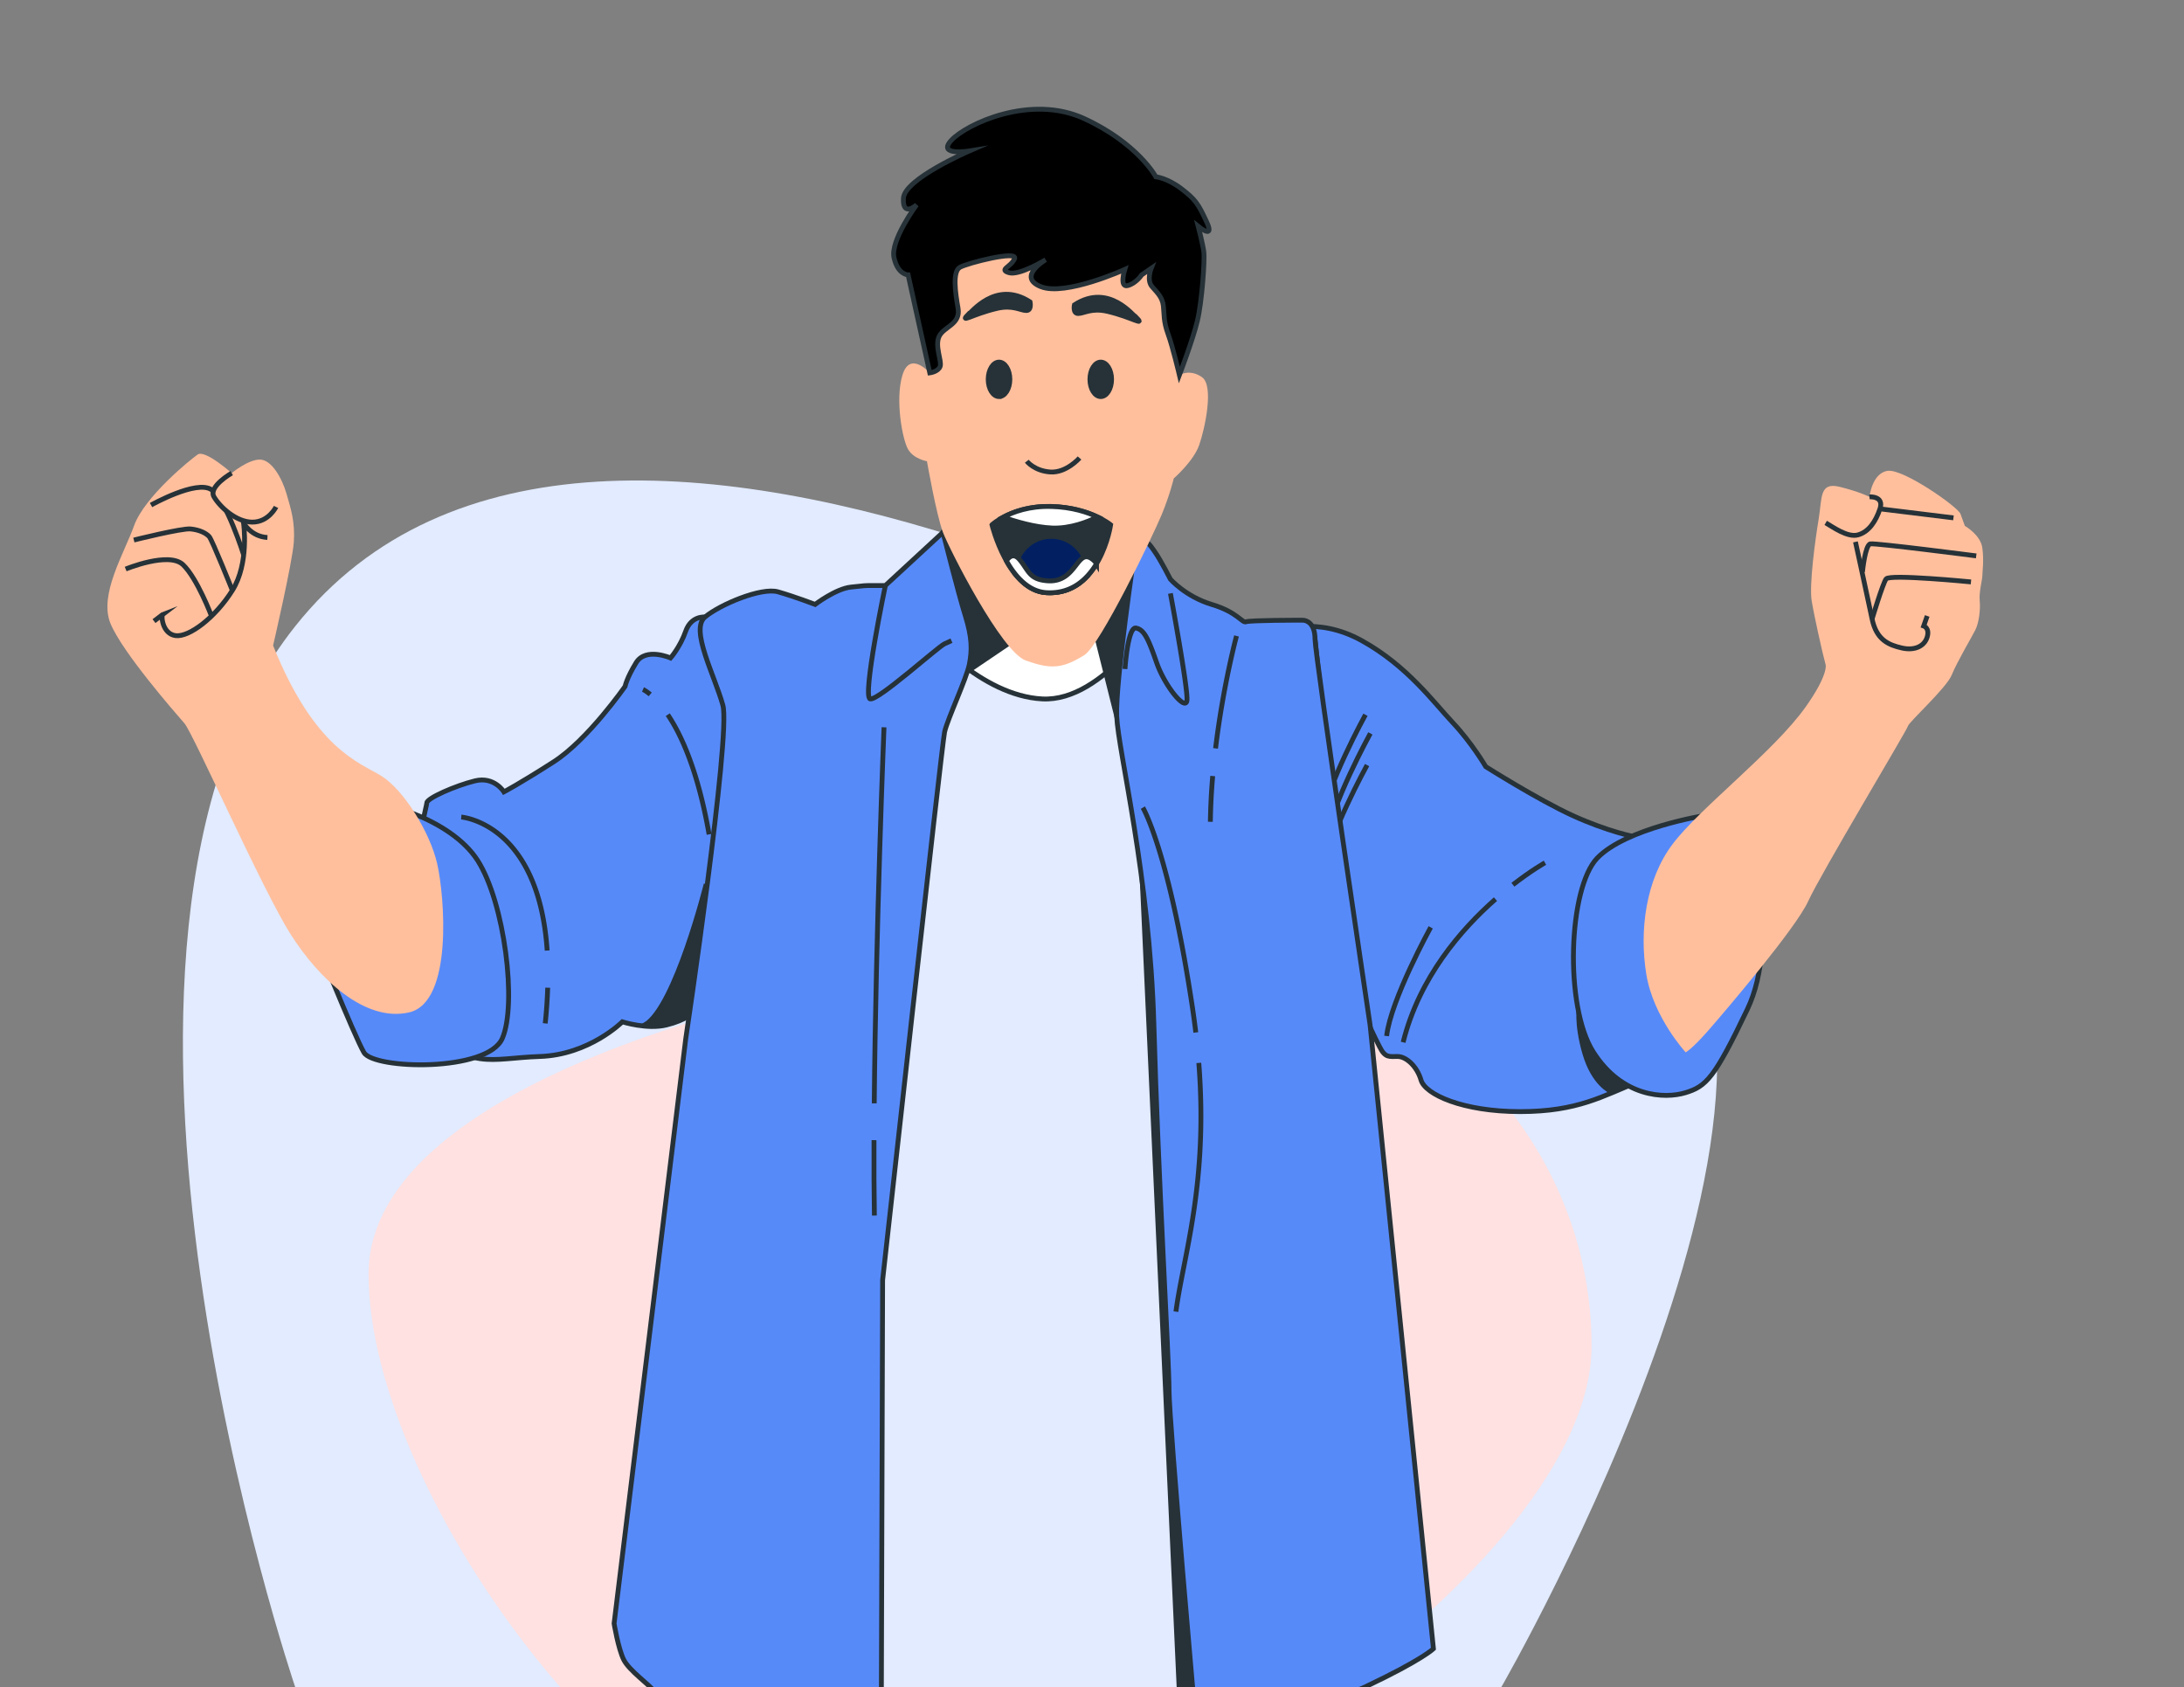 <?xml version="1.0" encoding="UTF-8"?> <svg xmlns="http://www.w3.org/2000/svg" width="400" height="309" fill="none"><rect width="100%" height="100%" fill="#808080" stroke="none"/><g clip-path="url(#a)"><path fill="#E2EBFF" d="M54.074 114.684c55.343-69.59 199.618 15.589 245.036 44.719S274.955 309 274.955 309H54.074s-46.291-136.108 0-194.316"></path><path fill="#FFE1E1" d="M67.5 233.342C67.5 273.917 118.33 344 161.71 344s129.79-56.957 129.79-97.532S256.334 173 212.955 173 67.5 192.767 67.5 233.342"></path><path fill="#578AF9" stroke="#263238" stroke-miterlimit="10" stroke-width=".885" d="M234.286 115.601s6.809-2.884 15.132 1.731 13.115 11.25 16.646 15 6.053 8.077 6.053 8.077 9.584 6.058 15.889 8.942 11.602 4.039 12.359 4.039 10.088-1.154 12.105 13.558-5.801 28.558-12.358 31.154-11.098 5.48-21.69 5.48-17.403-3.173-18.159-5.769-2.774-4.327-4.287-4.327-2.27.288-3.279-1.731-2.27-4.328-2.522-6.058-2.774-6.058-2.774-6.923-6.558-61.731-6.558-61.731z"></path><path fill="#263238" stroke="#263238" stroke-miterlimit="10" stroke-width=".885" d="M289.276 184.103s-.654 3.184.983 8.803 4.749 6.931 4.749 6.931l5.105-1.736-10.509-17.556z"></path><path stroke="#263238" stroke-miterlimit="10" stroke-width=".885" d="M273.896 164.67c-6.26 5.506-13.967 14.346-16.913 26.22M282.964 158.006s-2.448 1.366-5.875 4.026M262.031 169.832s-7.314 13.27-8.071 19.904M250.086 130.898s-7.314 13.27-8.07 19.905M250.981 134.314s-7.314 13.27-8.07 19.905M250.383 140.119s-7.314 13.27-8.071 19.904"></path><path fill="#578AF9" stroke="#263238" stroke-miterlimit="10" stroke-width=".885" d="M312.216 149.352s-14.376 2.307-19.672 7.788-6.053 27.115-.757 35.481c5.296 8.365 13.115 8.653 16.898 7.5s5.296-2.596 11.349-15.288c6.054-12.694 1.514-35.481-7.818-35.481Z"></path><path fill="#FFBF9D" d="M333.736 119.222s-1.443-6.233-1.923-9.166c-.481-2.933.64-11.181 1.282-15.03.641-3.85.087-6.8 3.846-5.866 3.686.917 5.45 1.833 5.45 1.833s.48-4.4 3.365-4.766c2.885-.367 12.821 6.6 13.303 7.882.48 1.283.801 2.2.801 2.2s2.885 1.649 3.205 4.032 0 4.4 0 5.132c0 .733-.641 2.934-.48 4.583.16 1.65-.161 4.033-.802 5.316-.641 1.284-3.366 5.866-4.328 8.25-.962 2.382-7.853 8.615-8.013 9.348s-16.027 27.129-18.271 32.079-15.226 20.164-18.271 23.646c-3.045 3.483-4.167 4.033-4.167 4.033s-5.93-6.416-7.212-14.298-.161-17.231 4.808-23.83 18.557-16.942 24.361-25.113c4.167-5.865 3.686-7.698 3.686-7.698z"></path><path fill="#FFBF9D" d="M342.394 90.992s2.724-.184 1.923 2.199-2.084 4.216-4.008 4.766-4.647-1.466-5.93-2.2"></path><path stroke="#263238" stroke-miterlimit="10" stroke-width=".885" d="M342.394 90.992s2.724-.184 1.923 2.199-2.084 4.216-4.008 4.766-4.647-1.466-5.93-2.2M357.776 94.841l-13.462-1.65M352.968 112.805l-.641 1.833s1.123.367.641 2.017c-.48 1.65-2.243 2.566-4.648 2.016s-4.647-1.467-5.449-5.316-3.045-14.115-3.045-14.115"></path><path stroke="#263238" stroke-miterlimit="10" stroke-width=".885" d="M342.875 113.356s1.923-6.416 2.564-7.332c.641-.917 15.546.55 15.546.55M341.111 104.74s.48-4.95 1.442-5.132c.962-.184 19.393 2.199 19.393 2.199"></path><path fill="#E2EBFF" stroke="#263238" stroke-miterlimit="10" stroke-width=".885" d="m145.115 237.283-8.793 86.646s22.321 8.51 45.656 10.444c23.336 1.934 45.656-4.642 45.656-4.642l17.925-5.028-24.351-210.426-65.61.387z"></path><path fill="#263238" stroke="#263238" stroke-miterlimit="10" stroke-width=".885" d="m160.322 311.275-.453 11.386-22.171-2.588-.905-11.903zM207.833 131.178l8.598 188.377 29.41-10.35z"></path><path fill="#fff" stroke="#263238" stroke-miterlimit="10" stroke-width=".885" d="m172.707 97.493-2.982 18.107s9.835 11.827 21.185 12.404 21.437-16.154 21.437-16.154l-3.531-14.711z"></path><path fill="#263238" stroke="#263238" stroke-miterlimit="10" stroke-width=".885" d="m187.822 115.754-12.836 8.689-3.145-23.072 3.145-4.795z"></path><path fill="#578AF9" stroke="#263238" stroke-miterlimit="10" stroke-width=".885" d="M129.117 113.004s-2.522-.288-3.531 2.596-2.774 4.904-2.774 4.904-4.54-2.019-6.306.865c-1.765 2.885-2.017 4.328-2.017 4.328s-6.809 9.807-13.115 13.846c-6.305 4.039-9.08 5.481-9.08 5.481s-1.765-2.885-5.296-2.019-8.827 3.173-8.827 4.038-8.07 30.866-.253 40.097c7.819 9.23 11.854 6.634 20.933 6.346s15.132-6.346 15.132-6.346 4.54 1.442 8.071.577c3.531-.866 5.044-2.308 5.044-2.308s7.566-53.077 7.566-55.961-5.547-16.444-5.547-16.444Z"></path><path fill="#263238" stroke="#263238" stroke-miterlimit="10" stroke-width=".885" d="M129.334 161.932s-5.596 22.403-11.192 25.771c0 0 5.449 0 7.953-2.021z"></path><path fill="#578AF9" stroke="#263238" stroke-miterlimit="10" stroke-width=".885" d="M57.155 170.51s7.692 19.148 9.502 22.253 22.624 3.623 25.34-2.587c2.714-6.21.452-24.841-4.526-32.604s-18.552-11.385-21.719-10.35c-3.166 1.035-8.597 23.288-8.597 23.288Z"></path><path stroke="#263238" stroke-miterlimit="10" stroke-width=".885" d="M122.303 130.889c2.522 3.75 5.548 10.385 7.566 21.923M117.764 126.273s.504.217 1.324.902M100.313 180.887a92 92 0 0 1-.455 6.542M84.478 149.639s14.162 1.065 15.737 24.446"></path><path fill="#FFBF9D" d="M50.018 118.226s3.52-15.172 3.79-18.887c.27-3.716-.542-6.192-1.354-8.98-.812-2.786-2.707-6.192-4.873-6.192s-5.143 2.477-5.143 2.477-4.873-4.335-6.227-3.406c-1.353.928-9.745 7.74-11.64 13.004s-6.497 12.694-4.331 17.958 11.91 16.409 13.535 18.267 14.348 30.653 19.492 38.703c5.143 8.05 13.535 16.1 21.656 14.243s6.497-21.364 5.143-27.248c-1.353-5.882-6.226-13.623-10.287-16.1-4.06-2.475-12.181-4.953-19.761-23.839"></path><path stroke="#263238" stroke-miterlimit="10" stroke-width=".885" d="M48.98 98.436c-3.007-.156-4.373-2.657-4.373-2.657s1.093 7.346-2.05 12.348c-3.143 5.001-7.926 8.596-10.386 8.283-2.46-.312-2.733-3.751-2.323-3.907l-1.64 1.251"></path><path stroke="#263238" stroke-miterlimit="10" stroke-width=".885" d="M23.017 104.219s7.926-3.282 10.522-.781 5.192 9.377 5.192 9.377"></path><path stroke="#263238" stroke-miterlimit="10" stroke-width=".885" d="M24.518 98.905s8.746-2.188 10.385-2.032c1.64.157 2.87.782 3.416 1.407s4.236 9.846 4.236 9.846"></path><path stroke="#263238" stroke-miterlimit="10" stroke-width=".885" d="M27.663 92.498s8.335-4.689 11.068-2.813 5.876 11.878 5.876 11.878"></path><path fill="#FFBF9D" d="M42.436 86.645s-4.332 2.477-3.25 4.334c1.084 1.858 4.061 4.644 7.04 4.644 2.977 0 4.33-2.786 4.33-2.786"></path><path stroke="#263238" stroke-miterlimit="10" stroke-width=".885" d="M42.436 86.645s-4.332 2.477-3.25 4.334c1.084 1.858 4.061 4.644 7.04 4.644 2.977 0 4.33-2.786 4.33-2.786"></path><path fill="#578AF9" stroke="#263238" stroke-miterlimit="10" stroke-width=".885" d="M172.704 97.492s2.818 11.185 4.079 15.223c1.262 4.039 1.262 6.346.757 8.942-.504 2.596-4.036 10.097-4.539 12.404-.505 2.308-11.35 100.385-11.35 100.385l-.252 83.366s-17.655-.866-25.473-1.731c-7.819-.865-15.385-5.192-16.142-6.346s-4.539-3.75-5.548-5.769-1.765-6.635-1.765-6.635l13.114-107.02s8.323-55.673 6.81-61.153c-1.513-5.481-6.054-13.847-3.279-16.154 2.774-2.308 10.34-5.481 13.367-4.616 3.026.865 6.809 2.307 6.809 2.307s3.783-2.884 6.558-3.173c2.774-.288 2.269-.288 4.287-.288h2.017z"></path><path stroke="#263238" stroke-miterlimit="10" stroke-width=".885" d="M162.155 107.236s-4.287 20.481-2.774 20.769c1.513.289 12.358-9.519 13.619-10.096l1.262-.577M160.072 208.805c-.018 4.886.002 9.55.072 13.815M161.906 133.197s-1.496 37.257-1.789 68.874"></path><path fill="#263238" stroke="#263238" stroke-miterlimit="10" stroke-width=".885" d="m200.256 114.145 4.27 17.032s5.966-14.873 4.622-22.436l-1.343-7.563z"></path><path fill="#578AF9" stroke="#263238" stroke-miterlimit="10" stroke-width=".885" d="M207.805 101.178s-3.531 23.654-3.279 30.001c.252 6.346 6.053 29.135 6.809 56.538.757 27.404 2.775 61.154 2.775 66.924 0 5.769 5.044 62.596 5.044 62.596s20.68-3.461 31.021-8.365c10.341-4.903 12.359-6.923 12.359-6.923l-11.602-114.232s-10.088-67.788-10.088-70.673c0-2.884-1.513-3.461-2.27-3.461-.756 0-9.583 0-10.34.288-.757.289-1.514-1.731-6.305-3.173-4.792-1.442-7.566-4.615-7.566-4.615s-1.766-3.461-2.775-4.903c-1.009-1.445-2.269-3.752-3.783-.002Z"></path><path stroke="#263238" stroke-miterlimit="10" stroke-width=".885" d="M206.04 122.522s.504-7.788 2.017-7.5c1.514.289 2.27 2.019 3.783 6.346 1.514 4.327 5.297 8.942 5.549 6.923.252-2.018-3.027-19.615-3.027-19.615M219.56 194.662c1.741 22.271-2.865 35.459-4.189 45.556M209.318 147.908s4.792 8.078 9.08 36.635q.35 2.33.613 4.547M222.106 142.123a120 120 0 0 0-.429 8.381M226.47 116.467s-2.438 8.984-3.84 20.597"></path><path fill="#FFBF9D" d="m169.943 60.003.345 8.288s-3.623-4.144-5.003.394 0 11.84 1.036 13.615c1.035 1.776 3.45 2.17 3.45 2.17s1.725 9.866 2.933 13.023 10.696 21.902 15.182 23.48c4.485 1.579 6.555 1.579 10.696-.987 2.93-1.815 12.594-21.902 14.146-25.651 1.553-3.75 2.243-6.71 2.243-6.71s3.622-3.156 4.658-6.116c1.034-2.96 2.76-10.853.518-12.431-2.243-1.579-4.141-.395-4.141-.395s-.862-7.498-1.552-10.063-2.07-6.512-3.623-9.472-10.697-6.511-17.252-6.511-13.801 1.381-17.942 5.13c-2.877 2.606-6.557 6.514-5.694 12.236"></path><path stroke="#263238" stroke-miterlimit="10" stroke-width=".885" d="M188.056 84.47s1.379 1.775 4.312 1.972 5.349-2.565 5.349-2.565"></path><path fill="#263238" stroke="#263238" stroke-miterlimit="10" stroke-width=".885" d="M181.678 96.11s3.796-3.551 10.869-3.354c7.124.2 10.868 3.355 10.868 3.355s-1.903 12.979-11.731 12.43c-7.073-.394-10.006-12.43-10.006-12.43Z"></path><path fill="#fff" stroke="#263238" stroke-miterlimit="10" stroke-width=".885" d="M192.544 92.756c-4.035-.112-6.999.995-8.805 1.967 2.2.772 5.795 1.854 8.977 1.98 3.362.132 6.561-1.159 8.303-2.021-1.82-.865-4.657-1.819-8.475-1.926Z"></path><path fill="#022061" stroke="#263238" stroke-miterlimit="10" stroke-width=".885" d="M192.543 98.229c-3.69 0-6.683 3.019-6.724 6.758 1.5 1.917 3.438 3.42 5.862 3.556 3.381.188 5.824-1.224 7.575-3.158.005-.108.016-.214.016-.322 0-3.775-3.012-6.835-6.729-6.835Z"></path><path fill="#fff" stroke="#263238" stroke-miterlimit="10" stroke-width=".885" d="M200.828 103.246a2.6 2.6 0 0 0-.517-.622c-3.105-2.763-2.933 4.144-8.453 3.749-3.448-.247-3.45-1.973-5.175-3.947-1.015-1.16-1.847-.478-2.364.282 1.621 2.878 4.034 5.649 7.367 5.835 4.543.253 7.391-2.386 9.142-5.297Z"></path><path fill="#263238" stroke="#263238" stroke-miterlimit="10" stroke-width=".885" d="M182.972 72.63c1.096 0 1.985-1.413 1.985-3.156s-.889-3.158-1.985-3.158c-1.095 0-1.984 1.414-1.984 3.158s.889 3.157 1.984 3.157ZM203.586 69.474c0 1.743-.888 3.157-1.984 3.157s-1.984-1.414-1.984-3.157.888-3.158 1.984-3.158 1.984 1.414 1.984 3.158ZM177.444 57.462c.284.09 4.831-6.314 11.213-2.17 0 0 .346 1.578-.69 1.578-1.035 0-2.459-1.067-5.348-.395-4.614 1.073-7.092 2.928-5.175.987ZM207.991 58.007c-.284.09-4.83-6.314-11.213-2.17 0 0-.345 1.578.69 1.578 1.036 0 2.46-1.067 5.348-.395 4.614 1.073 7.092 2.928 5.175.987Z"></path><path fill="#000" stroke="#263238" stroke-miterlimit="10" stroke-width=".885" d="M170.291 68.29s1.552-.198 1.897-1.184c.345-.987-1.035-3.75-.172-5.525.862-1.776 3.967-2.17 3.45-5.13s-1.035-6.71.345-7.498c1.38-.79 10.697-3.157 10.006-1.579s-2.933 1.973-1.035 2.565 6.728-2.368 6.728-2.368-5.348 3.157-.863 4.933 15.354-3.157 15.354-3.157-1.035 3.354.518 2.96 2.588-1.973 2.588-1.973l1.725-1.184s-.863 2.17.172 3.354c1.036 1.184 1.898 1.973 2.07 3.552.173 1.578 0 2.762.863 5.13s2.07 7.498 2.07 7.498 2.416-6.315 3.278-9.866c.863-3.552 1.38-11.247 1.208-12.627-.173-1.382-1.036-4.736-1.036-4.736s3.106 2.565 1.553-.79-2.07-4.143-4.658-6.116-4.658-2.17-4.658-2.17-3.278-6.117-13.112-10.655-21.564.986-24.325 3.946 3.279 1.973 3.279 1.973-11.904 5.13-12.077 8.682c-.172 3.552 2.416 1.185 2.416 1.185s-4.831 6.511-4.14 9.668c.69 3.158 2.587 3.158 2.587 3.158l.518 2.367z"></path></g><defs><clipPath id="a"><path fill="#fff" d="M0 0h400v309H0z"></path></clipPath></defs></svg> 